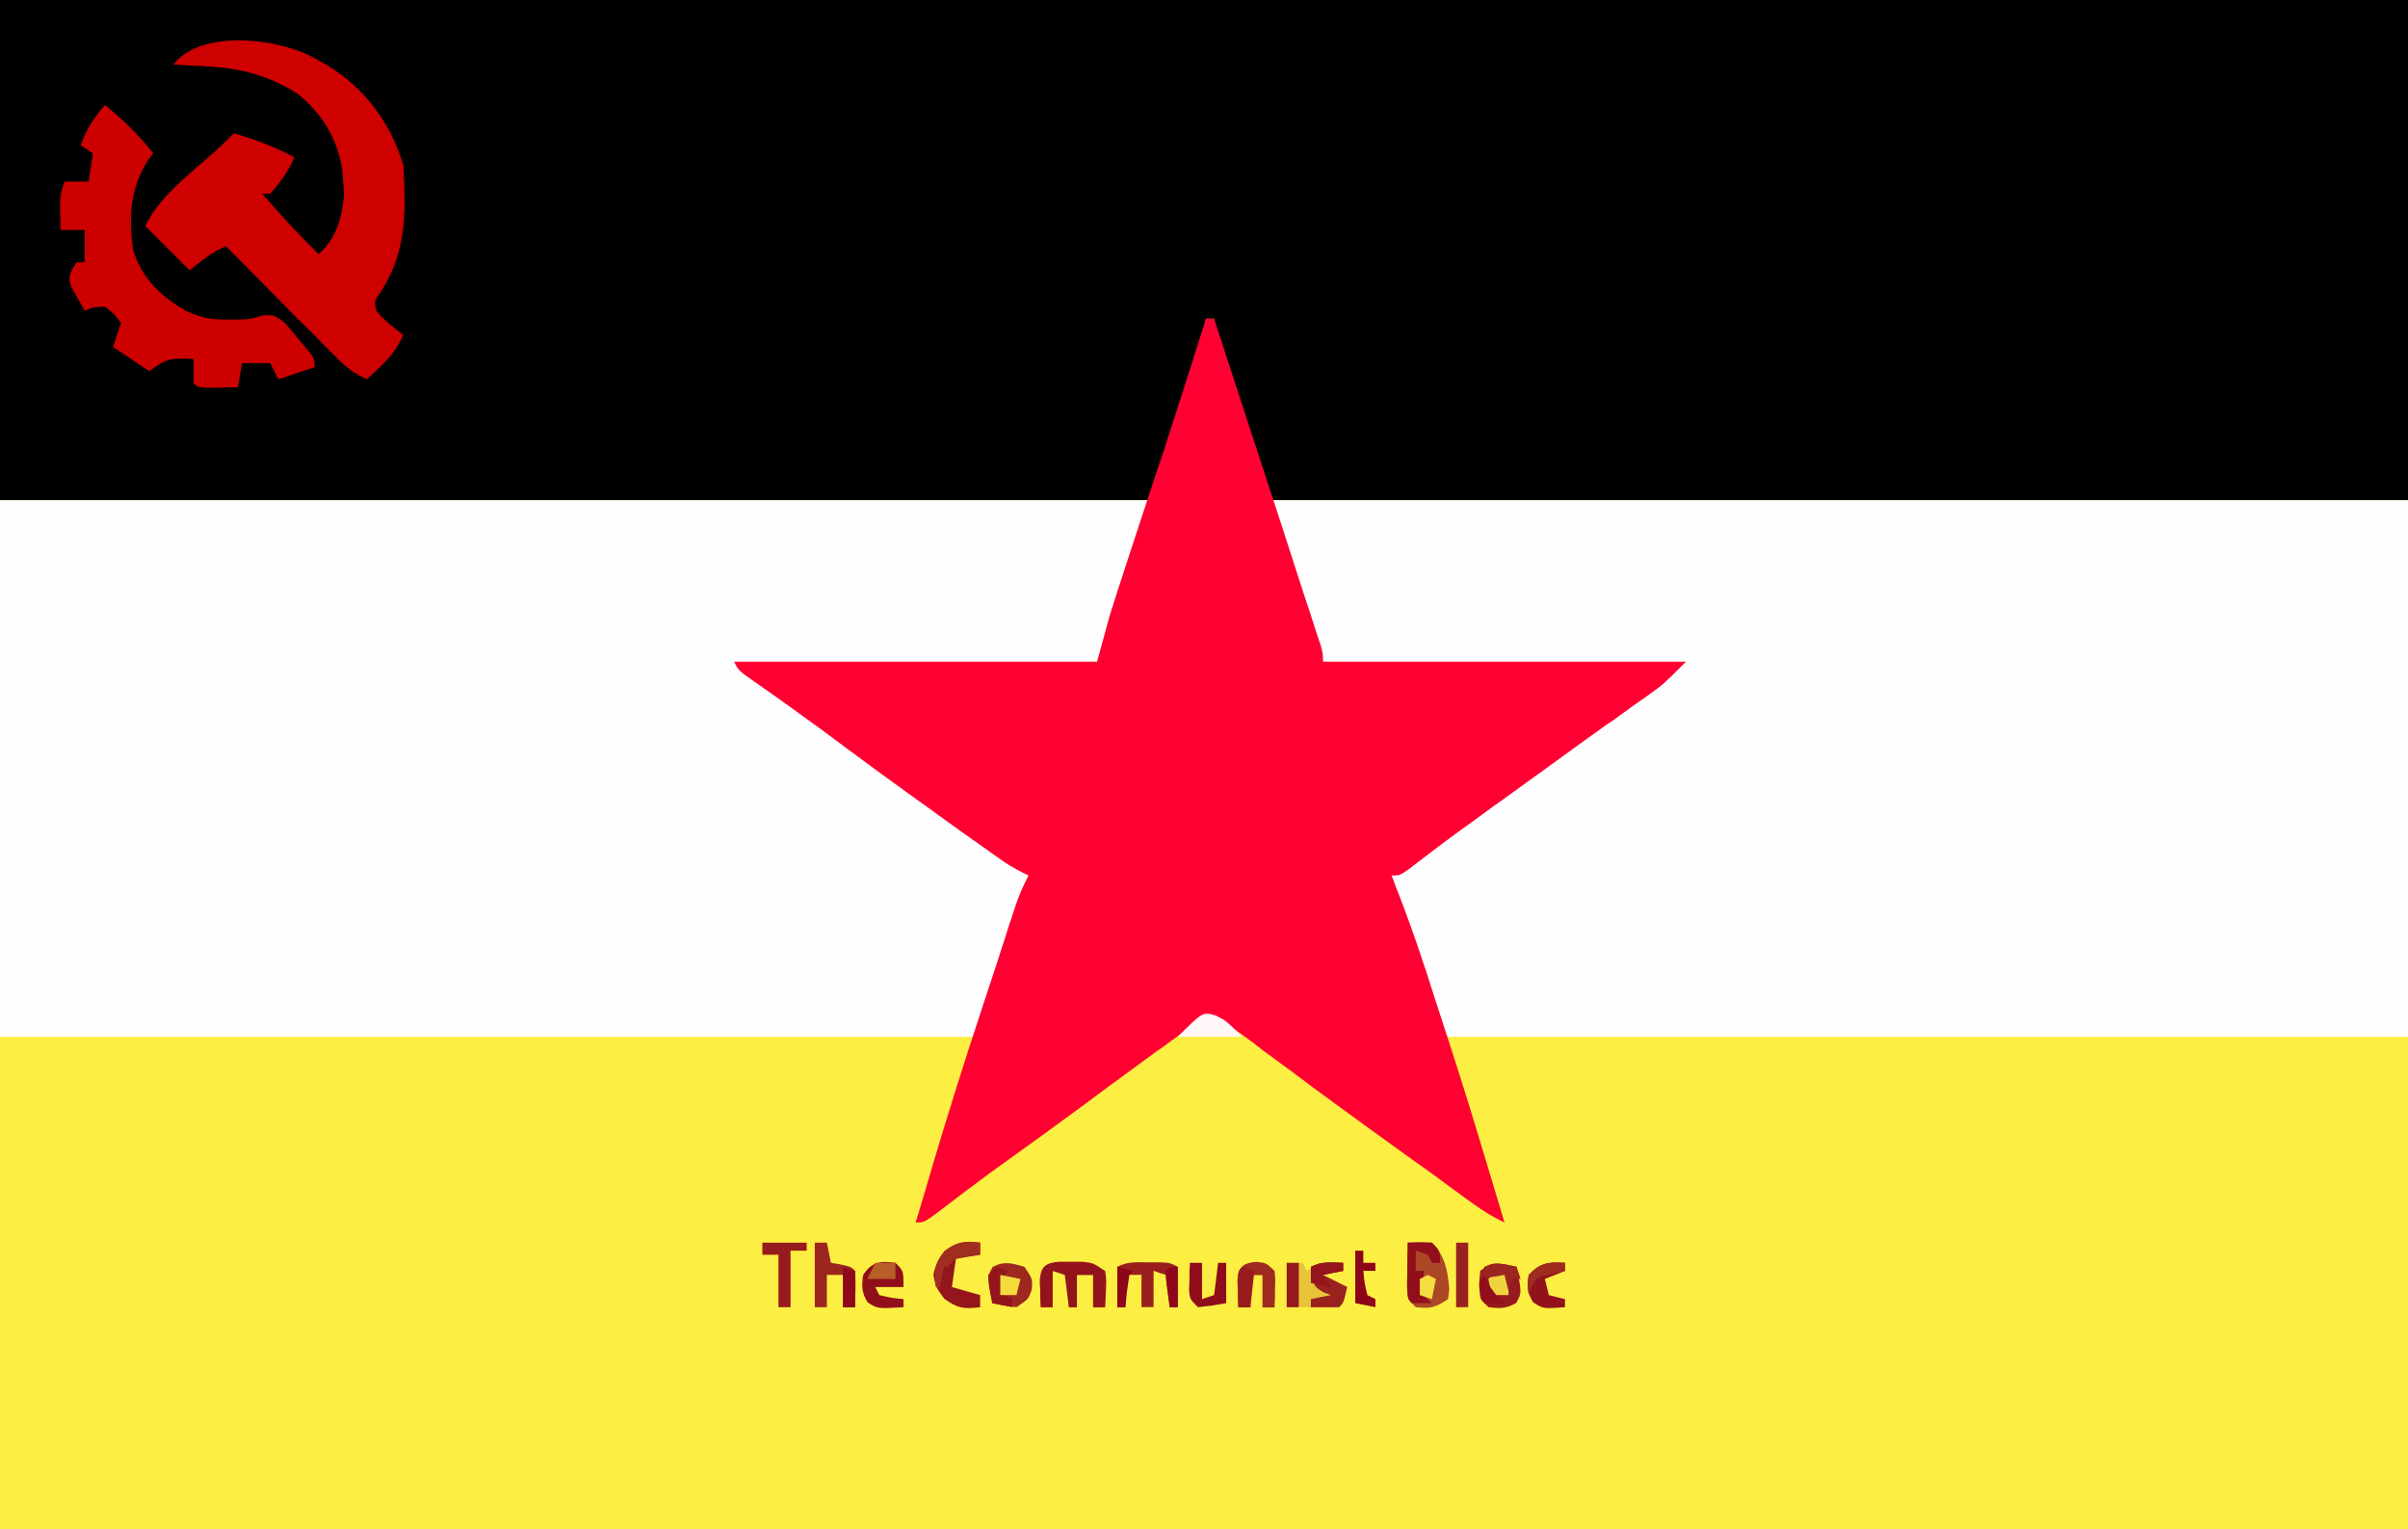 <svg height="379" width="597" xmlns="http://www.w3.org/2000/svg"><rect width="100%" height="100%" fill="#333333" stroke="none"/><path d="m0 0h597v379c-197 0-394 0-597 0 0-125.1 0-250.1 0-379z" fill="#fcee42"/><path d="m0 0h597v124c-93.1 0-186.1 0-282 0-12-36-12-36-14-45-.7 0-1.3 0-2 0-.7 3-1.3 5.9-2 9-4 11.9-7.9 23.8-12 36-94 0-188.1 0-285 0 0-40.9 0-81.8 0-124z"/><path d="m0 0h285c-3.7 13.5-8.4 26.7-13 40-44.1.5-44.1.5-89 1 5.9 4.3 11.9 8.6 18 13 3.3 2.4 6.5 4.8 9.8 7.2 5.9 4.4 11.9 8.7 17.9 13 5.8 4.2 11.6 8.3 17.3 12.5.8.5 1.5 1.1 2.3 1.6.9.7.9.7 1.9 1.4 1.6 1.2 3.2 2.2 4.8 3.3-4 13.4-8.6 26.7-13 40-79.9 0-159.7 0-242 0 0-43.9 0-87.8 0-133z" fill="#fefefe" transform="translate(0 124)"/><path d="m0 0h282v133c-78.9 0-157.7 0-239 0-13-38-13-38-13-40 1.9-1.5 3.9-2.9 5.9-4.3l3.9-2.7c.6-.5 1.3-1 2.1-1.5 3.6-2.6 7.2-5.2 10.9-7.8 1.5-1.1 3-2.2 4.6-3.3 1.1-.9 1.1-.9 2.3-1.7 2.3-1.7 4.5-3.3 6.8-4.9 8.8-6.4 17.6-12.8 26.4-19.3.8-.6 1.5-1.1 2.3-1.7.6-.5 1.3-1 2-1.5 1.6-1.1 3.2-2.2 4.8-3.3-29.4-.3-58.7-.7-89-1-12-36-12-36-13-40z" fill="#fefefe" transform="translate(315 124)"/><path d="m0 0h2c5.7 17.3 11.3 34.7 17 52 .3.9.6 1.9.9 2.8 1.5 4.7 3 9.3 4.5 13.9.4 1.3.9 2.6 1.3 3.9.6 1.7 1.1 3.5 1.7 5.3.3.9.6 1.9 1 2.9.6 2.2.6 2.2.6 4.2h90c-5.6 5.6-5.6 5.6-8.8 7.9-.7.5-1.4 1-2.1 1.5-.8.5-1.5 1.1-2.3 1.6-1.6 1.2-3.2 2.3-4.8 3.5-.9.6-1.7 1.1-2.5 1.7-3.9 2.8-7.7 5.5-11.5 8.3-4.6 3.3-9.1 6.6-13.7 9.9-1.6 1.1-3.1 2.2-4.7 3.4-1.1.8-1.1.8-2.2 1.6-5.5 3.9-10.9 8-16.2 12.1-2.2 1.5-2.2 1.5-4.2 1.5.3.7.6 1.4.8 2.1 3.8 9.6 7.1 19.3 10.2 29.2.9 2.7 1.8 5.5 2.7 8.3 3.7 11.3 7.2 22.7 10.6 34.1 1.2 4.1 2.5 8.2 3.7 12.3-2.8-1.3-5.2-2.8-7.7-4.6-.7-.5-1.4-1-2.1-1.5-.8-.6-1.5-1.1-2.3-1.7-1.7-1.2-3.3-2.4-4.9-3.6-.8-.6-1.7-1.2-2.5-1.8-3.1-2.2-6.2-4.4-9.2-6.6-6.3-4.5-12.5-9.1-18.7-13.6-3.1-2.4-6.3-4.7-9.4-7-2.1-1.5-4.1-3-6.1-4.6-1.2-.8-2.3-1.7-3.5-2.5-1-.7-1.9-1.5-2.9-2.2-2.6-1.6-2.6-1.6-5-.9-3.8 2.3-7.3 4.8-10.8 7.4-1.2.8-1.2.8-2.4 1.7-2.5 1.8-5 3.7-7.5 5.5-.8.6-1.6 1.2-2.5 1.8-3.2 2.4-6.4 4.8-9.7 7.2-5.2 3.8-10.4 7.6-15.6 11.3-3.2 2.3-6.4 4.6-9.5 7-.8.5-1.5 1.1-2.3 1.7-1.4 1.1-2.8 2.1-4.2 3.2-5 3.8-5 3.8-7.2 3.8.2-.6.4-1.2.6-1.9 1.2-4.1 2.5-8.3 3.7-12.5 3.9-13.1 8-26.1 12.3-39.1 1.2-3.5 2.3-7.1 3.5-10.6.7-2.3 1.5-4.6 2.2-6.8.3-1.1.7-2.1 1-3.2.4-1 .7-2 1-3 .3-.8.6-1.7.9-2.6.8-2.2 1.7-4.2 2.8-6.3-.6-.3-1.2-.6-1.8-.9-2-1-3.8-2.1-5.7-3.5-1-.7-1-.7-2-1.4-.7-.5-1.4-1-2.1-1.5-1.1-.8-1.1-.8-2.3-1.6-2.4-1.7-4.7-3.4-7.1-5.1-.7-.5-1.5-1.1-2.2-1.6-9.4-6.7-18.7-13.5-27.9-20.4-5.6-4-11.1-8.1-16.8-12-4-2.8-4-2.8-5.1-5h90c1-3.6 2-7.3 3-11 1.1-3.6 2.3-7.3 3.5-10.9.5-1.5.5-1.5 1-3.1.7-2.1 1.4-4.2 2.1-6.4 1.8-5.4 3.6-10.9 5.4-16.4.4-1.1.7-2.1 1.1-3.2 3.7-11.3 7.3-22.7 10.9-34z" fill="#fe0132" transform="translate(299 79)"/><path d="m0 0c.8.4 1.5.8 2.3 1.3 9.1 5.5 15.8 14.5 18.7 24.7.2 2.8.3 5.5.3 8.3v2.2c-.2 7.6-1.6 13.9-5.6 20.4-2 2.8-2 2.8-1.3 5.3 2 2.3 4.2 4 6.6 5.8-1.4 3.2-3.1 5.3-5.6 7.8-.7.6-1.3 1.2-1.9 1.8-.8.7-.8.7-1.5 1.4-3-1.3-5-2.8-7.3-5.1-.6-.6-1.2-1.2-1.9-1.9-.6-.6-1.3-1.3-2-2-.7-.7-1.3-1.3-2-2.1-2.2-2.1-4.4-4.3-6.6-6.5-1.4-1.5-2.9-3-4.4-4.5-3.6-3.6-7.2-7.3-10.8-10.9-3.6 1.6-5.7 3.4-9 6-3.6-3.6-7.3-7.3-11-11 3.6-7.2 10.2-12.2 16.2-17.5 2-1.7 3.9-3.6 5.8-5.5 5.2 1.6 10.2 3.4 15 6-1.5 3.4-3.5 6.2-6 9-.7 0-1.3 0-2 0 4.5 5.2 9.1 10.2 14 15 4.5-4.1 5.8-9 6.3-14.9-.1-1.4-.2-2.7-.3-4.1-.1-1.1-.1-1.1-.2-2.2-1.2-7.6-5.2-14-11.2-18.7-7.4-4.6-14.5-6.3-23-6.7-.8-.1-1.5-.1-2.3-.1-1.7-.1-3.5-.2-5.3-.3 7.1-9.2 27.4-6.4 36-1z" fill="#cf0000" transform="translate(79 15)"/><path d="m0 0c4.5 3.7 8.4 7.4 12 12-.4.5-.7 1-1.1 1.4-4.7 7.2-5 14.2-3.9 22.6 2.2 7 6.8 11.4 13 15 3.6 1.7 6.4 2.3 10.4 2.2h2.8c2.9-.1 2.9-.1 5.8-1 3-.2 3-.2 5.8 2 .9 1 1.7 2.1 2.6 3.1.4.5.9 1 1.3 1.6 3.3 3.8 3.3 3.8 3.3 6.1-3 1-5.9 2-9 3-.7-1.3-1.3-2.6-2-4-2.3 0-4.6 0-7 0-.3 2-.7 4-1 6-1.6 0-3.3 0-4.9.1-1 0-1.9 0-2.8 0-2.3-.1-2.3-.1-3.3-1.1 0-2 0-4 0-6-5.3-.3-6.6-.3-11 3-3-2-5.9-4-9-6 .7-2 1.3-4 2-6-1.7-2.2-1.7-2.2-4-4-2.7.1-2.7.1-5 1-.7-1.2-1.4-2.5-2.1-3.7-.4-.7-.8-1.4-1.2-2.2-.7-2.1-.7-2.1.2-4.4.4-.5.7-1.1 1.1-1.7h2c0-2.6 0-5.3 0-8-2 0-4 0-6 0 0-1.4 0-2.9-.1-4.3 0-.8 0-1.6 0-2.4.1-2.3.1-2.3 1.1-5.3h6c.3-2.3.7-4.6 1-7-1-.7-2-1.3-3-2 1.4-4 3.3-6.8 6-10z" fill="#cd0000" transform="translate(26 26)"/><path d="m0 0c2.9-.1 2.9-.1 6 0 3.2 3.2 3.9 6.8 4.3 11.3-.1 1.3-.1 1.3-.3 2.7-3.2 2.1-4.3 2.4-8 2-2-2-2-2-2.2-5.3 0-1.2.1-2.5.1-3.8s0-2.6 0-3.9c.1-1 .1-2 .1-3z" fill="#ac4725" transform="translate(349 308)"/><path d="m0 0h4c.3.7.7 1.3 1 2 1-.7 2-1.3 3-2 3.2-.1 3.2-.1 6 0v2c-1.6.3-3.3.7-5 1l6 3c-.9 3.9-.9 3.9-2 5-2.2.1-4.4.1-6.6.1-1.8-.1-1.8-.1-3.6-.1-.9 0-1.8 0-2.8 0 0-3.6 0-7.3 0-11z" fill="#e8c43a" transform="translate(319 313)"/><path d="m0 0h2.9 3c2.6.3 2.6.3 5.6 2.3.3 2.1.3 2.1.2 4.6 0 .8-.1 1.6-.1 2.5 0 .6-.1 1.2-.1 1.9-1 0-2 0-3 0 0-2.7 0-5.3 0-8-1.3 0-2.6 0-4 0v8c-.7 0-1.3 0-2 0-.3-2.7-.7-5.3-1-8-1-.4-2-.7-3-1v9c-1 0-2 0-3 0-.1-1.5-.1-3-.1-4.4-.1-1.2-.1-1.2-.1-2.5.3-3.3 1.5-4.1 4.7-4.4z" fill="#93131c" transform="translate(262.496 312.734)"/><path d="m0 0c2 3 2 3 1.8 5.6-.8 2.4-.8 2.4-3.8 4.4-3.2-.4-3.2-.4-6-1-1.3-6.4-1.3-6.4.1-9 2.9-1.5 4.8-.9 7.9 0z" fill="#9d281f" transform="translate(254 314)"/><path d="m0 0c.9.2 1.9.4 2.8.6 1.3 6.5 1.3 6.5-.1 9-2.5 1.4-4.1 1.4-6.9 1-2-2-2-2-2.3-5.5.1-1.1.2-2.3.3-3.5 3-2 3-2 6.2-1.6z" fill="#961a1d" transform="translate(373.188 313.375)"/><path d="m0 0h3c2.5.1 2.5.1 4.5 1.1v10c-.7 0-1.3 0-2 0-.3-2.6-.7-5.3-1-8-1-.3-2-.6-3-1v9c-1 0-2 0-3 0 0-2.6 0-5.3 0-8-1.3 0-2.6 0-4 0v8c-.7 0-1.3 0-2 0 0-3.3 0-6.6 0-10 2.6-1.3 4.6-1.1 7.5-1.1z" fill="#991f1e" transform="translate(284.5 312.875)"/><path d="m0 0h3c.3 1.7.7 3.3 1 5 .8.1 1.6.3 2.4.4 2.6.6 2.6.6 3.6 1.6.1 1.5.1 3 .1 4.6 0 .8-.1 1.6-.1 2.5v1.9c-1 0-2 0-3 0 0-2.6 0-5.3 0-8-1.3 0-2.6 0-4 0v8c-1 0-2 0-3 0 0-5.3 0-10.6 0-16z" fill="#9c251f" transform="translate(202 308)"/><path d="m0 0v3c-2 .3-4 .7-6 1-.3 2.3-.7 4.6-1 7 2.3.7 4.6 1.3 7 2v3c-4 .5-5.6.3-8.9-2.1-2.1-2.9-2.1-2.9-2.7-5.9 1.3-6.5 5.3-8.7 11.6-8z" fill="#94151c" transform="translate(243 308)"/><path d="m0 0c2 2 2 2 2 6-2.3 0-4.6 0-7 0 .3.7.7 1.3 1 2 3 .7 3 .7 6 1v2c-6.4.4-6.4.4-8.9-1.2-1.5-2.5-1.5-4-1.1-6.8 2.2-3.3 4.2-3.5 8-3z" fill="#910f1b" transform="translate(222 313)"/><path d="m0 0c2.5.3 2.5.3 4.5 2.3.2 2.1.2 2.1.1 4.6v2.5c-.1.9-.1.9-.1 1.9-1 0-2 0-3 0 0-2.7 0-5.3 0-8-1 0-2 0-3 0v8c-1 0-2 0-3 0-.1-1.5-.1-3-.1-4.4-.1-1.2-.1-1.2-.1-2.5.3-3.3 1.5-4.1 4.7-4.4z" fill="#9e2a20" transform="translate(311.5 312.75)"/><path d="m0 0h11v2c-1.3 0-2.6 0-4 0v14c-1 0-2 0-3 0 0-4.3 0-8.6 0-13-1.3 0-2.6 0-4 0 0-1 0-2 0-3z" fill="#971a1d" transform="translate(189 308)"/><path d="m0 0h3v9c1-.3 2-.7 3-1 .3-2.6.7-5.3 1-8h2v10c-3.4.6-3.4.6-7 1-2-2-2-2-2.2-4.2 0-.8.1-1.6.1-2.4s0-1.7 0-2.5c.1-.6.1-1.3.1-1.9z" fill="#8f0c1b" transform="translate(295 313)"/><path d="m0 0c2.9-.1 2.9-.1 6 0 2 2 2 2 2 5-.7 0-1.3 0-2 0-.3-.7-.7-1.3-1-2-1-.3-2-.7-3-1v5h2c0 .9-.1 1.9-.1 2.9-.2 3.2-.2 3.2 2.1 5.1-1.7 0-3.3 0-5 0-1-1-1-1-1.1-4.2 0-1.9 0-1.9 0-3.9 0-1.3.1-2.5.1-3.9 0-1 0-2 0-3z" fill="#910e1b" transform="translate(349 308)"/><path d="m0 0v2c-1.7.3-3.3.7-5 1l6 3c-.9 3.9-.9 3.9-2 5-2.3 0-4.7 0-7 0 0-.7 0-1.3 0-2 1.6-.3 3.3-.7 5-1-.6-.2-1.3-.5-1.9-.7-2.1-1.3-2.1-1.3-2.9-3.9 0-.8-.1-1.6-.2-2.4 2.7-1.4 5-1.1 8-1z" fill="#99211e" transform="translate(333 313)"/><path d="m0 0c2.6 1.3 2.6 1.3 6.6 5.3-5.3 0-10.5 0-16 0 6.2-6.2 6.2-6.2 9.4-5.3z" fill="#fff7f8" transform="translate(301.375 251.688)"/><path d="m0 0v2c-1.7.7-3.3 1.3-5 2 .3 1.3.7 2.6 1 4 1.3.3 2.6.7 4 1v2c-5.4.4-5.4.4-7.9-1.2-1.5-2.5-1.6-3.9-1.1-6.8 2.8-3 5-3.3 9-3z" fill="#92121c" transform="translate(388 313)"/><path d="m0 0h3v16c-1 0-2 0-3 0 0-5.3 0-10.6 0-16z" fill="#9a221e" transform="translate(361 308)"/><path d="m0 0h2v3h3v2c-1 0-2 0-3 0 .3 3 .3 3 1 6 .7.3 1.3.7 2 1v2c-1.6-.3-3.3-.7-5-1 0-4.3 0-8.6 0-13z" fill="#8c0519" transform="translate(336 310)"/><path d="m0 0v3c-.9.1-1.9.2-2.9.4-3.2.3-3.2.3-5.1 2.6-.3 0-.7 0-1 0-.3 1.7-.7 3.3-1 5-.3 0-.7 0-1 0-.5-4-.3-5.6 2.1-8.9 3.3-2.4 4.9-2.6 8.9-2.1z" fill="#a02e20" transform="translate(243 308)"/><path d="m0 0h3v11c-1 0-2 0-3 0 0-3.6 0-7.3 0-11z" fill="#961a1d" transform="translate(319 313)"/><path d="m0 0c1 .3 2 .7 3 1-.3.3-.7.7-1 1v5c.7.3 1.3.7 2 1v2c-1.6-.3-3.3-.7-5-1-.6-3.4-.6-3.4-1-7z" fill="#93141c" transform="translate(247 314)"/><path d="m0 0c1 .3 2 .7 3 1-.3 3-.7 5.9-1 9-1 0-2 0-3 0 0-1.5 0-3-.1-4.4 0-.9 0-1.7 0-2.5.1-2.1.1-2.1 1.1-3.1z" fill="#971c1d" transform="translate(308 314)"/><path d="m0 0c1 .3 2 .7 3 1v9c-1 0-2 0-3 0 0-3.3 0-6.6 0-10z" fill="#8e0a1a" transform="translate(209 314)"/><path d="m0 0c1 .3 2 .7 3 1v5c-1.3 0-2.6 0-4 0-.6-1.9-.6-1.9-1-4z" fill="#f0d43d" transform="translate(371 315)"/><path d="m0 0c.3 1 .7 2 1 3-.7 0-1.3 0-2 0-.3 1-.7 2-1 3-.3-1.3-.7-2.6-1-4-2 .3-4 .7-6 1 .3-1 .7-2 1-3 2.9-1.4 4.9-.6 8 0z" fill="#9c251f" transform="translate(376 314)"/><path d="m0 0v2c-1.7.3-3.3.7-5 1l2 3c-1.7-.3-3.3-.7-5-1 0-1.3 0-2.6 0-4 2.7-1.4 5-1.1 8-1z" fill="#94151c" transform="translate(333 313)"/><path d="m0 0 5 1c-.3 1.3-.7 2.6-1 4-1.3 0-2.6 0-4 0 0-1.6 0-3.3 0-5z" fill="#f3db3e" transform="translate(248 316)"/><path d="m0 0c1.3.3 2.6.7 4 1-.3.3-.7.7-1 1-.2 1.3-.4 2.7-.6 4.1-.2 1.9-.2 1.9-.4 3.9-.7 0-1.3 0-2 0 0-3.3 0-6.6 0-10z" fill="#8c0519" transform="translate(277 314)"/><path d="m0 0v2c-1.1.2-2.2.5-3.4.8-3.6.8-3.6.8-5 3.3-.2.6-.4 1.3-.6 1.9-.3-2.3-.3-2.3 0-5 2.8-3 5-3.3 9-3z" fill="#9f2c20" transform="translate(388 313)"/><path d="m0 0h2v10c-.7 0-1.3 0-2 0-.2-1.5-.4-3-.6-4.4-.1-.9-.2-1.7-.3-2.5 0-.7-.1-1.4-.1-2.1z" fill="#8d061a" transform="translate(290 314)"/><path d="m0 0h5v4c-2.3 0-4.6 0-7 0 .7-1.3 1.3-2.6 2-4z" fill="#b75e29" transform="translate(217 313)"/><path d="m0 0c.7.3 1.3.7 2 1-.3 1.7-.7 3.3-1 5-1-.3-2-.7-3-1 0-1.3 0-2.6 0-4 .7-.3 1.3-.7 2-1z" fill="#f4dd3e" transform="translate(354 316)"/><path d="m0 0c.3.6.5 1.2.8 1.8 1.2 2.2 2.4 3.6 4.2 5.2-1.7 0-3.3 0-5 0-1-1-1-1-1.1-3.5.1-2.5.1-2.5 1.1-3.5z" fill="#910e1b" transform="translate(368 316)"/></svg>